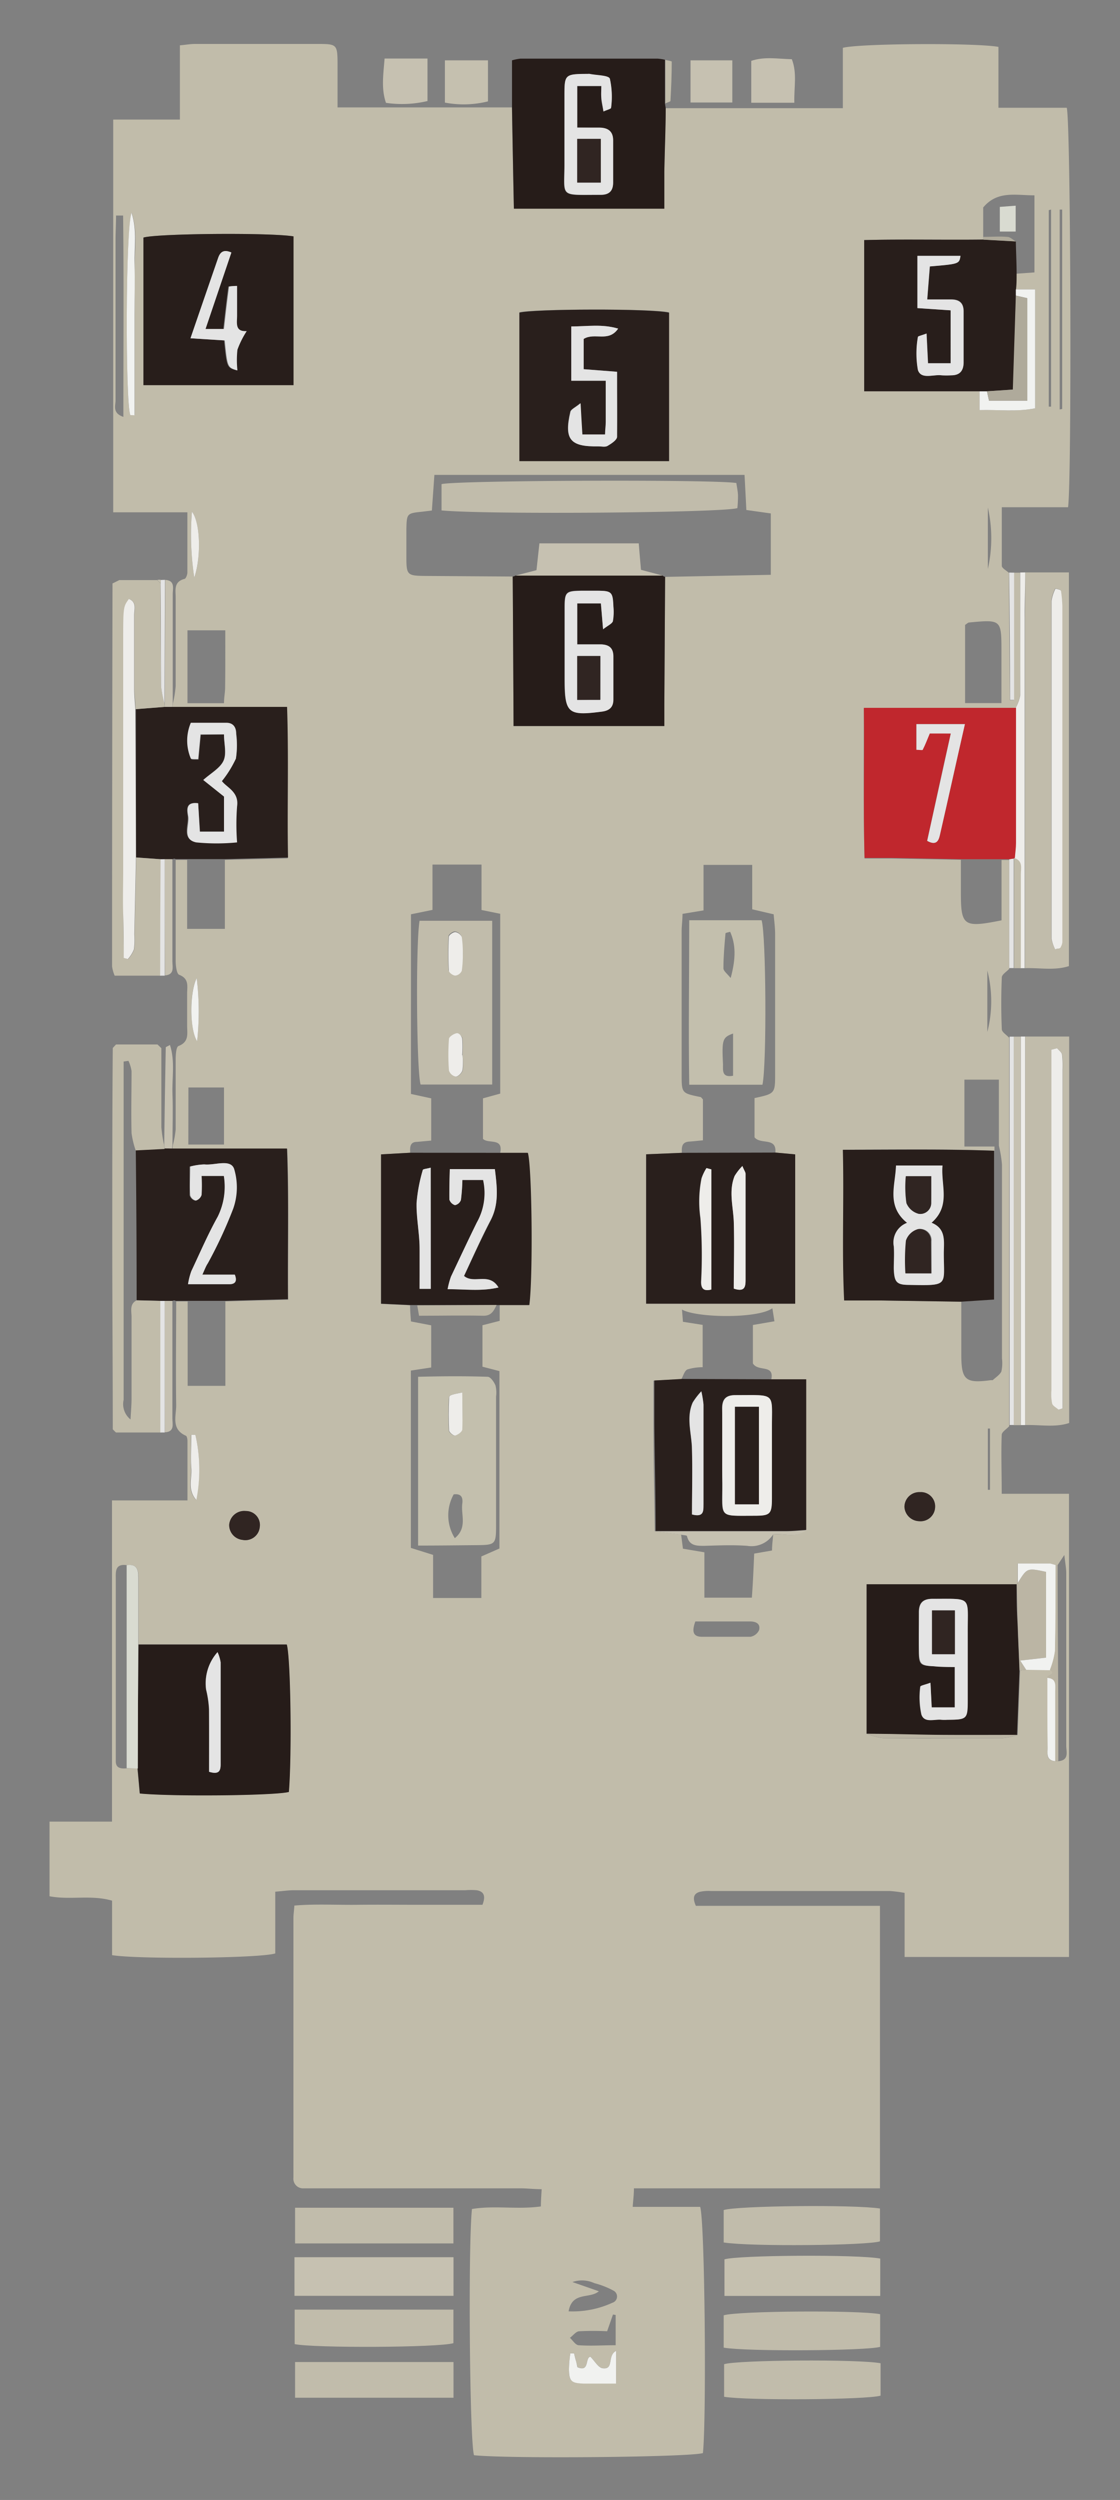 <svg id="Layer_1" data-name="Layer 1" xmlns="http://www.w3.org/2000/svg" viewBox="0 0 130 290"><rect x="0" y="0" width="130" height="290" fill="#808080" stroke="none"/><defs><style>.cls-1{fill:#c1bcaa;}.cls-2{fill:#291f1c;}.cls-3{fill:#261c19;}.cls-4{fill:#c1bcab;}.cls-5{fill:#c6c1b1;}.cls-6{fill:#c5c0af;}.cls-7{fill:#eeedea;}.cls-8{fill:#e4e4e4;}.cls-9{fill:#c3bfad;}.cls-10{fill:#281e1b;}.cls-11{fill:#c0272d;}.cls-12{fill:#bbb5a4;}.cls-13{fill:#d9dbd1;}.cls-14{fill:#f1f2f0;}.cls-15{fill:#302522;}.cls-16{fill:#afaa9b;}</style></defs><path class="cls-1" d="M77.27,12.55H97.83v-7c1.86-.52,15.56-.59,18.06-.11v7.06h7.93c.47,1.79.59,43.41.15,46.34h-7.69c0,2.47,0,4.63,0,6.79,0,.28.54.55.82.82q.06,7.38.11,14.77h.47V66.43l.72,0c0,4.75.07,9.51,0,14.26a4.75,4.75,0,0,1-.55,1.49H100.27c0,5.86-.08,11.57.08,17.41h3.1l8.08.15c0,1.23,0,2.46,0,3.69,0,4,.27,4.22,4.72,3.33v-7l.89,0,0,12.63c-.3.33-.85.64-.86,1q-.12,3,0,6c0,.34.56.66.86,1q0,22.53,0,45.05c-.3.34-.86.66-.87,1-.08,2.18,0,4.36,0,6.84h7.81v53.73H105v-7.43a15.07,15.07,0,0,0-1.73-.22H82.51a4.64,4.64,0,0,0-1.3.1c-.71.21-.84.72-.44,1.62h21.37v32.77H73.58c0,.8-.09,1.35-.14,2.15h7.83c.55,1.75.74,24.55.32,28.56-1.51.48-22.5.68-26.57.25-.5-1.5-.7-24-.24-28.56,2.58-.44,5.27.08,8-.3,0-.65.05-1.2.09-2-.9,0-1.68-.1-2.45-.1H37c-.58,0-1.16,0-1.75,0a1.12,1.12,0,0,1-1.19-1.26c0-.29,0-.58,0-.87V222.46c0-.36.06-.72.11-1.41,2.43-.21,4.88-.06,7.32-.09s4.81,0,7.22,0H56c.41-1.05.15-1.55-.67-1.69a8.12,8.12,0,0,0-1.31,0H34.1c-.63,0-1.27.1-2.15.17v7.16c-1.74.57-16,.69-18.94.2v-6.32c-2.47-.71-4.83-.05-7.26-.51v-8.66H13V174.05h8.76c0-2.44,0-4.67,0-6.9,0-.21-.06-.55-.18-.6-1.76-.77-1.11-2.32-1.13-3.58-.06-4,0-8,0-12l1.33,0v9.79h4.38v-9.8l7.29-.19c-.05-5.91.11-11.6-.11-17.48H20l.06-.44a10.78,10.78,0,0,0,.33-1.84c0-2.69,0-5.38,0-8.07,0-.56.05-1.49.33-1.6,1.26-.48,1-1.46,1-2.37,0-1.23,0-2.47,0-3.7,0-.83.26-1.74-.92-2.19-.29-.11-.4-1-.41-1.55,0-3.92,0-7.85,0-11.78h1.33v8h4.38v-8l7.3-.18c-.06-5.91.09-11.61-.11-17.48H20l.06-.44a13.5,13.5,0,0,0,.33-2.07c0-3.43,0-6.85,0-10.28,0-.83-.25-1.8,1-2.14.18,0,.35-.48.36-.73,0-2.24,0-4.47,0-7H13.14V13.87h7.74V5.26c.74-.07,1.23-.16,1.72-.16,4.81,0,9.62,0,14.43,0,2,0,2.13.1,2.15,2.07,0,1.66,0,3.32,0,5.29l20.24,0q.1,5.85.22,11.7H77.11c0-1.52,0-2.89,0-4.27C77.15,17.48,77.22,15,77.27,12.55ZM122.46,204.3h.39c1.29-.11.9-1.12.91-1.83q0-10,0-20c0-.54-.11-1.08-.22-2.09l-.78,1.17-.23,0-.65-.18-3.76,0,0,2.24-.12.17H100.59v17.34a7.84,7.84,0,0,0,2,.52c4.56.05,9.13,0,13.69,0a8.73,8.73,0,0,0,1.84-.38c.09-2.49.19-5,.28-7.47l.76-.1h2.75c.76.58-.35.56-.29.92,0,2.68,0,5.35,0,8C121.59,203.33,121.33,204.2,122.46,204.3ZM14.71,181.56c-1.4-.19-1.27.79-1.27,1.67v20c0,.36,0,.72,0,1.08,0,.82.61.87,1.24.82l1.27,0c.09,1,.18,2,.26,2.9,4,.38,15.78.24,17.3-.18.36-4.34.21-15.56-.24-17.1H16.08c0-2.61,0-5.21,0-7.81C16.07,182,15.81,181.4,14.71,181.56ZM114.12,27.48a1.08,1.08,0,0,1,0,.31c-4.62.05-9.23-.06-13.82.06V45.4H113.7v2.17c2.27-.06,4.33.23,6.45-.21V33.57h-2.24c0-.61,0-1.21.07-1.82l2.09-.15V22.66c-2.2,0-4.3-.57-5.95,1.41ZM87.54,180.22l2.07-.36c0-.62.09-1.24.13-1.85,1.26-.19,2.65.5,3.79-.53V160h-4c.35-1.78-1.53-.83-2.14-1.84v-4.46l2.5-.43-.24-1.51c-1.72,1.24-8.85,1.11-10.49.15l.11,1.42,2.29.36v4.91a6.08,6.08,0,0,0-1.78.26c-.33.16-.47.73-.69,1.12l-3.24.18c0,1.75,0,3.4,0,5.05,0,4.14.1,8.27.15,12.41l3.06.4.21,1.63,2.49.42v5.26h5.51C87.4,183.54,87.47,181.88,87.54,180.22Zm28.4-47.32v-7.66h-4V133h3.49v.48c-5.79-.21-11.58-.15-17.55-.11.11,6-.13,11.67.15,17.48,1.64,0,3,0,4.39,0l9.16.14c0,2,0,4.07,0,6.11,0,3,.47,3.4,3.44,3,.07,0,.17,0,.21,0,.34-.32.8-.6,1-1a4.5,4.5,0,0,0,.07-1.52q0-11.23,0-22.48A13.82,13.82,0,0,0,115.94,132.9ZM47.6,151.41c0,.63.06,1.26.1,1.88l2.35.45v4.89l-2.36.36v20.57l2.58.81v5h5.6v-4.82l2.1-.92V159.05L56,158.54v-4.81l2-.51v-1.83h3.36c.44-3.31.31-16-.17-17.66H58.06c.38-1.8-1.39-1-2-1.62v-4.7l2-.55V106l-2.17-.44v-5.27H50.2v5.26l-2.5.51V126.9l2.35.51v4.9l-1.65.15c-.85,0-.81.66-.79,1.26l-3.38.19v17.34Zm31.54-17.68L75,133.9v17.33H92.3V133.91L90,133.7c.15-1.83-1.7-.88-2.42-1.77v-4.55c2.38-.52,2.39-.52,2.39-2.84q0-8.08,0-16.17c0-.78-.11-1.55-.17-2.31l-2.49-.58v-5.15H81.66v5.28l-2.44.4c0,.75-.1,1.39-.1,2q0,8.31,0,16.61c0,2.19,0,2.19,2.15,2.63.12,0,.21.18.32.28v4.75c-.65.06-1.15.12-1.65.15C79.09,132.52,79.13,133.13,79.14,133.73ZM59.52,66.88l.09,17.35h17.5c0-.89,0-1.67,0-2.46l.09-14.85,12.27-.24V59.56l-2.84-.4c-.07-1.45-.14-2.73-.21-4.07h-36c-.1,1.47-.2,2.81-.29,4.13L49,59.36c-1.76.18-1.79.2-1.83,2,0,1.09,0,2.19,0,3.28,0,2.09.1,2.15,2.27,2.17ZM16.65,44.68H34.07V27.42c-2.84-.46-15.94-.33-17.42.14Zm61,8.81V36.23c-2.1-.46-15.81-.4-17.37,0V53.49Zm38.59,28.07V75.62c0-3.76,0-3.76-3.75-3.41-.13,0-.25.14-.47.28v9.07Zm-90.1-8.44H21.76v8.45H26c0-.69.13-1.25.13-1.82C26.16,77.58,26.15,75.41,26.15,73.12Zm-4.28,59.65H26v-6.62H21.87ZM15.12,48.15l.52,0V36.49c0-2,0-3.93,0-5.89s.32-3.79-.35-5.92C14.57,26.55,14.54,46.41,15.12,48.15ZM14.29,25l-.82,0c0,.9-.05,1.8-.06,2.7,0,6.25,0,12.51,0,18.77,0,.6-.38,1.45.91,1.89C14.32,40.44,14.38,32.72,14.29,25ZM71.51,272.71c-1.07.56-.19,2.2-1.57,2-.51-.08-.91-.84-1.42-1.34-.63.14-.06,1.82-1.5,1.22,0-.2-.11-.47-.17-.74s-.15-.57-.22-.86l-.43,0a14.13,14.13,0,0,0-.16,1.83c0,1.38.26,1.61,1.68,1.66,1.21,0,2.43,0,3.79,0Zm9.2-84.62c-.4,1.11-.32,1.76.74,1.78,1.89,0,3.78,0,5.66,0a1.37,1.37,0,0,0,1-.78c.19-.76-.4-1-1.06-1ZM66,268.12a11.09,11.09,0,0,0,5.09-1,.76.76,0,0,0,.12-1.4,9.77,9.77,0,0,0-2.22-.87,3.43,3.43,0,0,0-2.55-.13l3.07,1.07C68.45,266.71,66.41,265.78,66,268.12Zm4.47,2.31a31.41,31.41,0,0,0-3.22,0c-.39,0-.73.5-1.1.76.33.3.65.83,1,.86,1.42.1,2.84,0,4.31,0v-3.51l-.31-.05ZM30.15,177.15a1.62,1.62,0,0,0-1.61-1.87,1.75,1.75,0,0,0-1.93,1.6,1.73,1.73,0,0,0,1.55,1.75A1.68,1.68,0,0,0,30.15,177.15Zm78.39-2.32a1.65,1.65,0,0,0-1.76-1.74,1.72,1.72,0,0,0-1.8,1.73,1.76,1.76,0,0,0,1.69,1.64A1.69,1.69,0,0,0,108.54,174.83ZM123,47.5l.29-.06V24.31H123Zm-1-23.19-.27.07V47.17H122ZM22.68,166.45h-.5c0,1.29-.08,2.59,0,3.87s-.49,2.48.58,3.68A18.2,18.2,0,0,0,22.68,166.45Zm.15-53c-.85,1.71-.81,5.94.05,7.32A32,32,0,0,0,22.83,113.46ZM22.55,67c.84-2.46.68-6.38-.27-7.64A33.11,33.11,0,0,0,22.55,67ZM114.66,66a16.12,16.12,0,0,0,0-7.13Zm.25,99.71h-.25v7.11h.25Zm-.31-46a14.26,14.26,0,0,0,0-7.13Z"/><path class="cls-2" d="M20,133.23H33.31c.22,5.88.06,11.57.11,17.48l-7.29.19H21.75l-1.33,0-.21-.06-.2.06-.89,0h-.44l-2.82-.07q0-8.73-.1-17.45l3.36-.17Zm3.5,14.63c.29-.66.42-1,.57-1.31A51.74,51.74,0,0,0,27,140.22a7.45,7.45,0,0,0,.1-4.64c-.45-1.17-2.25-.36-3.44-.5a7.51,7.51,0,0,0-1.65.25c0,1.18,0,2.26,0,3.33a.9.9,0,0,0,.66.62,1,1,0,0,0,.66-.65,17.85,17.85,0,0,0,0-2.21H26a7.83,7.83,0,0,1-.72,4.74c-1.13,2-2.07,4.18-3.05,6.29a7.84,7.84,0,0,0-.39,1.53c1.75,0,3.28,0,4.8,0,.61,0,.95-.3.63-1.11Z"/><path class="cls-2" d="M20,82H33.32c.2,5.87,0,11.57.11,17.48l-7.3.18-4.38,0H20.42l-.21-.06-.2.07-.89,0h-.44l-2.9-.21q0-8.59,0-17.2L19.12,82Zm6,3.19c0,1.12.31,2.26-.08,3.08s-1.47,1.43-2.34,2.21L26,92.4v4.07H23.22L23,93.18c-1.51-.22-1.3.8-1.21,1.49.14,1-.74,2.63.91,3a24.14,24.14,0,0,0,4.75,0,27.37,27.37,0,0,1,0-4.19c.27-1.67-1.19-2.16-1.76-2.92A12.42,12.42,0,0,0,27.38,88a10.25,10.25,0,0,0,.06-2.83c0-.76-.31-1.27-1.14-1.28-1.37,0-2.74,0-4.11,0a5.29,5.29,0,0,0,0,4.15c.05.11.5.05.85.07l.27-2.87Z"/><path class="cls-3" d="M77.27,12.55c0,2.46-.12,4.93-.16,7.39,0,1.38,0,2.75,0,4.27H59.65q-.12-5.85-.22-11.7V7a5.41,5.41,0,0,1,1-.2H76.33a6.24,6.24,0,0,1,.85.13c0,1.69,0,3.37,0,5.05ZM67,14.8V10h2.79c0,.55,0,1,0,1.39s.15.94.25,1.56c.42-.19.87-.3.88-.42a9.69,9.69,0,0,0-.14-3.37c-.14-.41-1.52-.39-2.34-.56a.79.79,0,0,0-.22,0c-2.7,0-2.71,0-2.71,2.62s0,5.11,0,7.66c0,4.12-.73,3.73,4.18,3.74,1,0,1.47-.45,1.47-1.44,0-1.61,0-3.21,0-4.82,0-1.15-.61-1.54-1.65-1.53Z"/><path class="cls-4" d="M119,66.4h5.07v45.67c-1.66.54-3.4.18-5.11.24l0-40.66C119,69.9,119,68.15,119,66.4Zm3.46,43.73c.3-.1.38-.11.44-.14s.15-.06.17-.12a1.54,1.54,0,0,0,.21-.6q0-19.48,0-39a16.63,16.63,0,0,0-.15-1.72.27.27,0,0,0-.13-.15,3.05,3.05,0,0,0-.52-.14,4.83,4.83,0,0,0-.45,1.41q0,19.59,0,39.19A4.33,4.33,0,0,0,122.48,110.13Z"/><path class="cls-4" d="M119,120.24h5.1v44.83c-1.66.55-3.4.18-5.11.24Q119,142.78,119,120.24Zm3.72,1.36-.66.17v39.52a5.49,5.49,0,0,0,.08,1.52c.08.29.49.48.75.72l.46-.15V124.07a11.16,11.16,0,0,0-.06-1.74C123.22,122.06,122.9,121.84,122.7,121.6Z"/><path class="cls-1" d="M15.86,150.84l2.82.07q0,7.62,0,15.26l-5.22,0c-.13-.12-.25-.25-.37-.37,0-7.34-.06-14.68-.06-22s0-14.82.06-22.23c.13-.14.25-.28.38-.41h4.81l.45.43c0,3.06,0,6.12,0,9.17a14.73,14.73,0,0,0,.32,2.08l.06.44-3.36.17a10.3,10.3,0,0,1-.48-2c-.06-2.4,0-4.8,0-7.21a4.44,4.44,0,0,0-.36-1.18l-.56.08v20.67c0,6.19,0,12.38,0,18.57a2.28,2.28,0,0,0,.8,2.28c.06-1.06.12-1.74.12-2.42,0-3.13,0-6.26,0-9.4C15.28,152.1,15,151.28,15.86,150.84Z"/><path class="cls-1" d="M19.12,82l-3.39.27c0-.8-.13-1.59-.13-2.39,0-2.84,0-5.68,0-8.51,0-.66.33-1.5-.61-1.88-.66.92-.66.92-.66,4.92v26.42c0,1.75,0,3.5,0,5.24s0,3.38.06,5.07l.48.12a3.73,3.73,0,0,0,.7-1.12,8.38,8.38,0,0,0,.05-1.74c.06-3,.13-6,.19-8.93l2.9.21q0,6.75-.05,13.5H13.31a4.26,4.26,0,0,1-.3-1.07q0-22.21.05-44.43l.79-.39h4.4l.39.39c0,4,0,7.94.06,11.91a11.24,11.24,0,0,0,.39,2A2.56,2.56,0,0,1,19.12,82Z"/><path class="cls-5" d="M34.18,266.32v-4.48H52.64v4.48Z"/><path class="cls-6" d="M102.17,262v4.33H84.09v-4.24C85.6,261.6,99.6,261.5,102.17,262Z"/><path class="cls-4" d="M52.63,256.1v4.14H34.25V256.1Z"/><path class="cls-4" d="M34.2,271.92v-4H52.63v3.89C50.9,272.33,36.41,272.39,34.2,271.92Z"/><path class="cls-4" d="M52.64,274v4.14H34.25V274Z"/><path class="cls-4" d="M84,260.13v-3.76c1.5-.5,15.07-.65,18.14-.18V260C100.7,260.48,87.12,260.63,84,260.13Z"/><path class="cls-4" d="M84,272.33v-3.75c1.62-.51,15.69-.61,18.16-.13v3.79C100.59,272.7,86.62,272.8,84,272.33Z"/><path class="cls-4" d="M102.21,274.14v3.76c-1.61.48-15.51.58-18.16.13v-3.78C85.58,273.76,99.57,273.65,102.21,274.14Z"/><path class="cls-5" d="M117.67,120.25h.81q0,22.53,0,45.07h-.84Q117.67,142.78,117.67,120.25Z"/><path class="cls-7" d="M119,66.4c0,1.75-.07,3.5-.07,5.25l0,40.66h-.51c0-3.63,0-7.26,0-10.89,0-.68.26-1.51-.68-1.86,0-.58.13-1.15.13-1.73q0-7.83,0-15.67a4.75,4.75,0,0,0,.55-1.49c0-4.75,0-9.51,0-14.26Z"/><path class="cls-5" d="M92.2,11.92h-5V7.06c1.52-.52,3.08-.23,4.71-.19C92.54,8.49,92.15,10.11,92.2,11.92Z"/><path class="cls-5" d="M85,11.89H80.15V7H85Z"/><path class="cls-6" d="M56.64,7v4.76a11.62,11.62,0,0,1-5,.14V7Z"/><path class="cls-5" d="M49.62,6.79v4.93a12.78,12.78,0,0,1-4.82.21c-.56-1.63-.31-3.24-.16-5.14h5Z"/><path class="cls-8" d="M117.67,120.25q0,22.53,0,45.05h-.48q0-22.52,0-45.05Z"/><path class="cls-7" d="M118.49,165.31q0-22.53,0-45.07h.5q0,22.53,0,45.07Z"/><path class="cls-5" d="M19.12,150.91l.89,0q0,6.81,0,13.63c0,.66.29,1.55-.87,1.61Z"/><path class="cls-5" d="M19.12,82a2.56,2.56,0,0,0,0-.39l.06-14.34c1.17.07.87,1,.87,1.64,0,3.42,0,6.84,0,10.26,0,.8,0,1.6,0,2.4L20,82Z"/><path class="cls-5" d="M19.12,99.67l.89,0c0,4,0,7.9,0,11.85,0,.66.28,1.54-.86,1.63Q19.14,106.43,19.12,99.67Z"/><path class="cls-1" d="M117.81,99.56c.94.35.68,1.18.68,1.86,0,3.63,0,7.26,0,10.89h-.79q0-6.36,0-12.71Z"/><path class="cls-5" d="M19.12,133.22l-.06-.44q.07-5.64.18-11.27c0-.07.21-.13.49-.29.61,1.91.22,3.83.29,5.71s0,3.91,0,5.86l-.06.44Z"/><path class="cls-8" d="M117.71,66.43V81.19h-.47q0-7.38-.11-14.77Z"/><path class="cls-8" d="M19.12,150.91l0,15.26h-.51q0-7.63,0-15.26Z"/><path class="cls-8" d="M19.15,67.26,19.09,81.6a11.24,11.24,0,0,1-.39-2c-.05-4,0-7.94-.06-11.91a1.13,1.13,0,0,0,0-.41Z"/><path class="cls-8" d="M19.12,99.67q0,6.75,0,13.51h-.53q0-6.75.05-13.5Z"/><path class="cls-8" d="M117.66,99.59q0,6.36,0,12.71h-.52l0-12.63Z"/><path class="cls-1" d="M77.23,12c0-1.68,0-3.36,0-5.05.26.07.74.13.74.2,0,1.52-.06,3.05-.15,4.57C77.77,11.81,77.42,11.89,77.23,12Z"/><path class="cls-6" d="M13.85,67.28l-.79.39Z"/><path class="cls-9" d="M13.05,165.77c.12.12.24.25.37.37C13.29,166,13.17,165.89,13.05,165.77Z"/><path class="cls-6" d="M18.65,67.26a1.13,1.13,0,0,1,0,.41l-.39-.39A.9.9,0,0,1,18.65,67.26Z"/><path class="cls-9" d="M13.43,121.11c-.13.13-.25.27-.38.41C13.18,121.38,13.3,121.24,13.43,121.11Z"/><path class="cls-9" d="M18.69,121.53l-.45-.43Z"/><path class="cls-10" d="M16.65,44.68V27.56c1.48-.47,14.58-.6,17.42-.14V44.68Zm5.46-5.44,3.9.25c.32,3.14.32,3.14,1.47,3.48a11.18,11.18,0,0,1,0-2.4,10.29,10.29,0,0,1,1.08-2.16c-1.39.08-1.11-.94-1.12-1.79,0-1.14,0-2.27,0-3.45a6,6,0,0,0-.93.07c-.22,1.62-.4,3.23-.59,4.92H23.84l3-8.87c-.93-.39-1.3,0-1.52.59C24.29,32.9,23.25,35.92,22.11,39.24Z"/><path class="cls-11" d="M117.66,99.59l-.47.08-.89,0-4.77,0-8.08-.15h-3.1c-.16-5.84,0-11.55-.08-17.41h17.66q0,7.83,0,15.67c0,.58-.09,1.15-.13,1.73Zm-7.3-14.5c-1,4.31-1.85,8.39-2.75,12.45,1.06.59,1.33,0,1.48-.69,1-4.24,1.92-8.49,2.9-12.85h-5.62v2.93c.34,0,.7.12.73,0,.3-.58.53-1.2.82-1.89Z"/><path class="cls-3" d="M16.08,190.77H33.29c.45,1.54.6,12.76.24,17.1-1.52.42-13.3.56-17.3.18-.08-.94-.17-1.92-.26-2.9Q16,198,16.08,190.77Zm8.19,14.76c1.2.37,1.35-.16,1.34-.94,0-3.92,0-7.83,0-11.75a4.53,4.53,0,0,0-.36-1.19A5.44,5.44,0,0,0,23.91,196a11.94,11.94,0,0,1,.34,2.3C24.3,200.67,24.27,203.06,24.27,205.53Z"/><path class="cls-2" d="M77.66,53.49H60.29V36.27c1.56-.44,15.27-.5,17.37,0ZM71.75,38.12c-1.89-.56-3.57-.25-5.44-.26v6.3h4c0,1.69,0,3.21,0,4.72,0,.49,0,1-.08,1.51H67.56c-.07-1.14-.13-2.14-.21-3.62-.6.5-1.11.71-1.17,1-.73,3.21,0,4.06,3.23,4,.36,0,.8.11,1.07-.05.44-.26,1.09-.69,1.11-1.07.1-2.45,0-4.9,0-7.53l-3.88-.3V39.32C69,38.52,70.62,39.76,71.75,38.12Z"/><path class="cls-2" d="M90,133.7l2.3.21v17.32H75V133.9l4.13-.17Zm-4.83,15.78c1.33.45,1.37-.28,1.37-1.06,0-4.09,0-8.17,0-12.25,0-.19-.15-.37-.37-.91a6.33,6.33,0,0,0-.9,1.15c-.71,1.75-.17,3.52-.1,5.29C85.25,144.31,85.17,146.92,85.17,149.48Zm-2.6-13.83L82,135.5a5.49,5.49,0,0,0-.59,1.19,13.69,13.69,0,0,0-.13,4.61,57,57,0,0,1,.08,7.4c0,.9.41,1.08,1.18.89Z"/><path class="cls-10" d="M118,31.75c0,.61,0,1.21-.07,1.82v.72l-.3,10.9-3,.2H100.31V27.85c4.59-.12,9.2,0,13.82-.06l3.78.21C117.93,29.25,118,30.5,118,31.75Zm-10.44,6.94c-.55.21-1,.29-1,.39a10.92,10.92,0,0,0,0,3.83c.38,1.14,1.8.49,2.76.62a10.09,10.09,0,0,0,1.1,0c1,0,1.44-.55,1.44-1.51,0-2,0-3.93,0-5.9,0-1-.52-1.43-1.52-1.39-.85,0-1.7,0-2.7,0,.11-1.48.21-2.68.3-3.83,3.41-.29,3.41-.29,3.56-1.23h-5v6.07l3.86.26v6.13h-2.63Z"/><path class="cls-3" d="M59.51,66.88a.6.6,0,0,0,.32-.12H76.92a.41.41,0,0,0,.28.15l-.09,14.85c0,.79,0,1.57,0,2.46H59.61Q59.57,75.56,59.51,66.88ZM70,73c.56-.45,1-.64,1.11-.93a6.29,6.29,0,0,0,.06-1.74c-.06-1.62-.19-1.76-1.75-1.81-.65,0-1.31,0-2,0-1.73,0-1.88.16-1.9,1.87,0,2.77,0,5.54,0,8.31,0,4,.37,4.36,4.33,3.84.89-.12,1.31-.54,1.32-1.41v-5c0-1-.6-1.4-1.55-1.39H67V70h2.74Z"/><path class="cls-3" d="M100.59,201.12V183.78H118c0,1.53,0,3.05.11,4.58.06,1.82.15,3.63.22,5.44-.09,2.49-.19,5-.28,7.47-2.85,0-5.69,0-8.53,0S103.57,201.16,100.59,201.12Zm7.4-5.92c-.6.23-1.18.33-1.19.46a9.33,9.33,0,0,0,.13,3.22c.34,1,1.51.51,2.34.61a4.68,4.68,0,0,0,.65,0c2.31,0,2.37-.06,2.38-2.29q0-3.93,0-7.87c0-4.23.57-3.84-4.09-3.87-1.12,0-1.58.5-1.57,1.59,0,1.53,0,3.06,0,4.59s.25,1.57,1.7,1.64c.83.05,1.67.06,2.46.09v4.68h-2.68C108.09,197.12,108.05,196.33,108,195.2Z"/><path class="cls-10" d="M58.06,133.73h3.21c.48,1.62.61,14.35.17,17.66h-3.8l-9.21,0H47.6l-3.37-.16V133.91l3.38-.19Zm-.62,1.89H52.21c0,1.26-.09,2.4-.05,3.54a1,1,0,0,0,.65.64.93.93,0,0,0,.69-.6,22.42,22.42,0,0,0,.17-2.32H56.1a6.91,6.91,0,0,1-.73,4.93c-1.08,2.06-2,4.17-3,6.28a9.49,9.49,0,0,0-.39,1.46c2,0,3.87.27,5.9-.2-1.07-1.82-2.85-.37-4-1.34,1-2.16,2-4.35,3.09-6.46C57.92,139.68,57.71,137.79,57.44,135.62ZM50,149.51V135.45c-.44.13-.9.15-.92.28a18.77,18.77,0,0,0-.72,3.82c0,1.71.28,3.42.35,5.14s0,3.17,0,4.82Z"/><path class="cls-10" d="M111.53,151l-9.16-.14c-1.38,0-2.75,0-4.39,0-.28-5.81,0-11.51-.15-17.48,6,0,11.76-.1,17.55.11v17.26ZM104,135.2c0,2.34-1.1,4.7,1.27,6.65a2.43,2.43,0,0,0-1.54,2.72c.08.86,0,1.74,0,2.61.06,1.53.3,1.85,1.75,1.87,4.71.09,4,.11,4.05-3.69,0-1.36.29-2.83-1.42-3.52,2.22-2,1.06-4.32,1.27-6.64Z"/><path class="cls-2" d="M89.58,160h4v17.47c-.79.05-1.57.13-2.36.13q-7.56,0-15.12,0c0-4.14-.11-8.27-.15-12.41,0-1.65,0-3.3,0-5.05l3.24-.18Zm-5.75,8.84c0,1.09,0,2.18,0,3.27,0,4-.51,3.73,3.75,3.71,1.82,0,2-.19,2-2,0-2.68,0-5.37,0-8.05,0-4.33.58-3.91-4.22-3.94-1.13,0-1.57.48-1.55,1.57C83.86,165.22,83.83,167,83.83,168.85Zm-3.51,6.83c1.44.38,1.32-.48,1.32-1.19q0-5.78,0-11.55a12.55,12.55,0,0,0-.25-1.54,8.3,8.3,0,0,0-1,1.3c-.76,1.73-.15,3.49-.09,5.24C80.39,170.53,80.32,173.13,80.32,175.68Z"/><path class="cls-12" d="M118.35,193.8c-.07-1.81-.16-3.62-.22-5.44-.06-1.53-.08-3.05-.11-4.58l.12-.17c1.08-1.74,1.08-1.74,3.28-1.27v9.95l-3,.34.69,1.07Z"/><path class="cls-13" d="M14.7,205.11q0-11.78,0-23.55c1.1-.16,1.36.42,1.35,1.4,0,2.6,0,5.2,0,7.81Q16,198,16,205.15Z"/><path class="cls-14" d="M15.12,48.15c-.58-1.74-.55-21.6.15-23.47.67,2.13.29,4.05.35,5.92s0,3.93,0,5.89V48.17Z"/><path class="cls-14" d="M117.91,34.29v-.72h2.24V47.36c-2.12.44-4.18.15-6.45.21V45.4h.86c.08.4.17.79.24,1.09h4.44V34.59Z"/><path class="cls-5" d="M89.74,178a3,3,0,0,1-3,1.32c-1.65-.12-3.32-.05-5,0-.91,0-1.73,0-2-1.13,0-.09-.39-.1-.6-.15l-3.06-.4q7.56,0,15.12,0c.79,0,1.57-.08,2.36-.13C92.39,178.51,91,177.82,89.74,178Z"/><path class="cls-14" d="M119.11,193.7l-.69-1.07,3-.34v-9.95c-2.2-.47-2.2-.47-3.28,1.27,0-.75,0-1.49,0-2.24l3.76,0,.65.18c0,3.33,0,6.67-.08,10a9.33,9.33,0,0,1-.59,2.2Z"/><path class="cls-14" d="M71.51,272.71v3.79c-1.36,0-2.58,0-3.79,0-1.42-.05-1.65-.28-1.68-1.66A14.13,14.13,0,0,1,66.2,273l.43,0c.07.29.14.58.22.86s.13.54.17.74c1.44.6.87-1.08,1.5-1.22.51.5.91,1.26,1.42,1.34C71.32,274.91,70.44,273.27,71.51,272.71Z"/><path class="cls-15" d="M30.15,177.15a1.68,1.68,0,0,1-2,1.48,1.73,1.73,0,0,1-1.55-1.75,1.75,1.75,0,0,1,1.93-1.6A1.62,1.62,0,0,1,30.15,177.15Z"/><path class="cls-15" d="M108.54,174.83a1.69,1.69,0,0,1-1.87,1.63,1.76,1.76,0,0,1-1.69-1.64,1.72,1.72,0,0,1,1.8-1.73A1.65,1.65,0,0,1,108.54,174.83Z"/><path class="cls-12" d="M121.86,193.71a9.33,9.33,0,0,0,.59-2.2c.08-3.33.06-6.67.08-10l.23,0c0,5.93.06,11.86.08,17.78,0,1.67,0,3.33,0,5h-.39c0-2.69,0-5.37,0-8.05,0-.68.21-1.54-.91-1.62C121.51,194.27,122.62,194.29,121.86,193.71Z"/><path class="cls-14" d="M121.57,194.63c1.12.08.9.94.91,1.62,0,2.68,0,5.36,0,8.05-1.13-.1-.87-1-.88-1.64C121.56,200,121.57,197.31,121.57,194.63Z"/><path class="cls-12" d="M100.59,201.12c3,0,6,.11,9,.13s5.68,0,8.53,0a8.73,8.73,0,0,1-1.84.38c-4.56,0-9.13,0-13.69,0A7.84,7.84,0,0,1,100.59,201.12Z"/><path class="cls-7" d="M22.68,166.45a18.2,18.2,0,0,1,.11,7.55c-1.07-1.2-.48-2.51-.58-3.68s0-2.58,0-3.87Z"/><path class="cls-14" d="M22.83,113.46a32,32,0,0,1,.05,7.32C22,119.4,22,115.17,22.83,113.46Z"/><path class="cls-7" d="M22.55,67a33.11,33.11,0,0,1-.27-7.64C23.23,60.58,23.39,64.5,22.55,67Z"/><path class="cls-16" d="M114.12,27.48c.93,0,1.87-.08,2.8,0,.34,0,.66.35,1,.53l-3.78-.21A1.08,1.08,0,0,0,114.12,27.48Z"/><path class="cls-12" d="M121.88,181.33l-3.76,0Z"/><path class="cls-5" d="M87.54,180.22l2.07-.36Z"/><path class="cls-8" d="M23.49,147.86h3.76c.32.81,0,1.1-.63,1.11-1.52,0-3.05,0-4.8,0a7.84,7.84,0,0,1,.39-1.53c1-2.11,1.92-4.26,3.05-6.29a7.83,7.83,0,0,0,.72-4.74H23.4a17.85,17.85,0,0,1,0,2.21,1,1,0,0,1-.66.65.9.9,0,0,1-.66-.62c-.08-1.07,0-2.15,0-3.33a7.51,7.51,0,0,1,1.65-.25c1.19.14,3-.67,3.44.5a7.45,7.45,0,0,1-.1,4.64,51.74,51.74,0,0,1-2.94,6.33C23.91,146.87,23.78,147.2,23.49,147.86Z"/><path class="cls-7" d="M15.78,99.46c-.06,3-.13,6-.19,8.93a8.38,8.38,0,0,1-.05,1.74,3.73,3.73,0,0,1-.7,1.12l-.48-.12c0-1.69,0-3.38-.06-5.07s0-3.49,0-5.24V74.4c0-4,0-4,.66-4.92.94.38.61,1.22.61,1.88,0,2.83,0,5.67,0,8.51,0,.8.09,1.59.13,2.39Q15.76,90.85,15.78,99.46Z"/><path class="cls-8" d="M26,85.19H23.27L23,88.06c-.35,0-.8,0-.85-.07a5.29,5.29,0,0,1,0-4.15c1.37,0,2.74,0,4.11,0,.83,0,1.14.52,1.14,1.28A10.25,10.25,0,0,1,27.38,88a12.42,12.42,0,0,1-1.62,2.61c.57.76,2,1.25,1.76,2.92a27.37,27.37,0,0,0,0,4.19,24.14,24.14,0,0,1-4.75,0c-1.65-.35-.77-1.93-.91-3C21.73,94,21.52,93,23,93.18l.19,3.29H26V92.4l-2.4-1.92c.87-.78,1.93-1.34,2.34-2.21S26,86.31,26,85.19Z"/><path class="cls-8" d="M67,14.8h2.52c1,0,1.67.38,1.65,1.53,0,1.61,0,3.21,0,4.82,0,1-.45,1.45-1.47,1.44-4.91,0-4.14.38-4.18-3.74,0-2.55,0-5.11,0-7.66s0-2.61,2.71-2.62a.79.79,0,0,1,.22,0c.82.17,2.2.15,2.34.56a9.69,9.69,0,0,1,.14,3.37c0,.12-.46.23-.88.42-.1-.62-.2-1.08-.25-1.56s0-.84,0-1.39H67Zm2.72,1.31H67v5.07h2.71Z"/><path class="cls-7" d="M122.48,110.13a4.33,4.33,0,0,1-.42-1.24q0-19.59,0-39.19a4.83,4.83,0,0,1,.45-1.41,3.05,3.05,0,0,1,.52.14.27.27,0,0,1,.13.15,16.63,16.63,0,0,1,.15,1.72q0,19.49,0,39a1.54,1.54,0,0,1-.21.6c0,.06-.11.09-.17.12S122.78,110,122.48,110.13Z"/><path class="cls-7" d="M122.7,121.6c.2.24.52.46.57.73a11.16,11.16,0,0,1,.06,1.74v39.31l-.46.15c-.26-.24-.67-.43-.75-.72a5.49,5.49,0,0,1-.08-1.52V121.77Z"/><path class="cls-4" d="M51.25,59.21V56.16c1.63-.44,31.49-.56,34.22-.13.06.44.17.93.19,1.41a14.65,14.65,0,0,1-.07,1.5C84,59.48,56.51,59.71,51.25,59.21Z"/><path class="cls-5" d="M76.92,66.77H59.83l2.44-.63c.1-.91.21-1.95.34-3.11H74.14c.08,1,.17,2.07.26,3.07Z"/><path class="cls-8" d="M22.11,39.24c1.14-3.32,2.18-6.34,3.23-9.36.22-.61.59-1,1.52-.59l-3,8.87H26c.19-1.69.37-3.3.59-4.92a6,6,0,0,1,.93-.07c0,1.18,0,2.31,0,3.45,0,.85-.27,1.87,1.12,1.79a10.29,10.29,0,0,0-1.08,2.16,11.18,11.18,0,0,0,0,2.4c-1.15-.34-1.15-.34-1.47-3.48Z"/><path class="cls-8" d="M110.36,85.09h-2.44c-.29.69-.52,1.31-.82,1.89,0,.07-.39,0-.73,0V84H112c-1,4.36-1.93,8.61-2.9,12.85-.15.68-.42,1.28-1.48.69C108.51,93.48,109.41,89.4,110.36,85.09Z"/><path class="cls-8" d="M24.27,205.53c0-2.47,0-4.86,0-7.24a11.94,11.94,0,0,0-.34-2.3,5.44,5.44,0,0,1,1.32-4.34,4.53,4.53,0,0,1,.36,1.19c0,3.92,0,7.83,0,11.75C25.62,205.37,25.47,205.9,24.27,205.53Z"/><path class="cls-8" d="M71.75,38.12c-1.13,1.64-2.71.4-4,1.2v3.51l3.88.3c0,2.63,0,5.08,0,7.53,0,.38-.67.81-1.11,1.07-.27.16-.71.05-1.07.05-3.26.06-4-.79-3.23-4,.06-.3.57-.51,1.17-1,.08,1.48.14,2.48.21,3.62h2.63c0-.52.08-1,.08-1.51,0-1.51,0-3,0-4.72h-4v-6.3C68.18,37.87,69.86,37.56,71.75,38.12Z"/><path class="cls-7" d="M85.17,149.48c0-2.56.08-5.17,0-7.78-.07-1.77-.61-3.54.1-5.29a6.33,6.33,0,0,1,.9-1.15c.22.54.37.72.37.91,0,4.08,0,8.16,0,12.25C86.54,149.2,86.5,149.93,85.17,149.48Z"/><path class="cls-7" d="M82.57,135.65v13.94c-.77.19-1.19,0-1.18-.89a57,57,0,0,0-.08-7.4,13.69,13.69,0,0,1,.13-4.61A5.49,5.49,0,0,1,82,135.5Z"/><path class="cls-8" d="M107.54,38.69l.17,3.45h2.63V36l-3.86-.26V29.68h5c-.15.94-.15.94-3.56,1.23-.09,1.15-.19,2.35-.3,3.83,1,0,1.85,0,2.7,0,1,0,1.52.39,1.52,1.39,0,2,0,3.94,0,5.9,0,1-.44,1.51-1.44,1.51a10.09,10.09,0,0,1-1.1,0c-1-.13-2.38.52-2.76-.62a10.92,10.92,0,0,1,0-3.83C106.52,39,107,38.9,107.54,38.69Z"/><path class="cls-16" d="M117.91,34.29l1.33.3V46.48H114.8c-.07-.3-.16-.69-.24-1.09l3-.2Z"/><path class="cls-8" d="M70,73l-.25-3H67v4.75h2.65c1,0,1.54.36,1.55,1.39v5c0,.87-.43,1.29-1.32,1.41-4,.52-4.33.21-4.33-3.84,0-2.77,0-5.54,0-8.31,0-1.71.17-1.82,1.9-1.87.65,0,1.31,0,2,0,1.56,0,1.69.19,1.75,1.81a6.29,6.29,0,0,1-.06,1.74C71,72.39,70.53,72.58,70,73Zm-.3,8.16V76.1H67v5.09Z"/><path class="cls-8" d="M108,195.2c.06,1.13.1,1.92.15,2.86h2.68v-4.68c-.79,0-1.63,0-2.46-.09-1.45-.07-1.66-.25-1.7-1.64s0-3.06,0-4.59c0-1.09.45-1.59,1.57-1.59,4.66,0,4.07-.36,4.09,3.87q0,3.94,0,7.87c0,2.23-.07,2.27-2.38,2.29a4.68,4.68,0,0,1-.65,0c-.83-.1-2,.42-2.34-.61a9.33,9.33,0,0,1-.13-3.22C106.81,195.53,107.39,195.43,108,195.2Zm.19-8.39v5.08h2.65v-5.08Z"/><path class="cls-8" d="M57.44,135.62c.27,2.17.48,4.06-.5,5.93-1.11,2.11-2.07,4.3-3.09,6.46,1.14,1,2.92-.48,4,1.34-2,.47-3.87.18-5.9.2a9.49,9.49,0,0,1,.39-1.46c1-2.11,2-4.22,3-6.28a6.91,6.91,0,0,0,.73-4.93H53.67a22.42,22.42,0,0,1-.17,2.32.93.93,0,0,1-.69.6,1,1,0,0,1-.65-.64c0-1.14,0-2.28.05-3.54Z"/><path class="cls-8" d="M50,149.51H48.7c0-1.65,0-3.24,0-4.82s-.39-3.43-.35-5.14a18.77,18.77,0,0,1,.72-3.82c0-.13.48-.15.92-.28Z"/><path class="cls-12" d="M57.64,151.38c-.32.66-.59,1.27-1.55,1.25-2.46-.06-4.93,0-7.45,0-.09-.5-.15-.85-.21-1.2Z"/><path class="cls-8" d="M104,135.2h5.4c-.21,2.32,1,4.65-1.27,6.64,1.71.69,1.43,2.16,1.42,3.52,0,3.8.66,3.78-4.05,3.69-1.45,0-1.69-.34-1.75-1.87,0-.87.06-1.75,0-2.61a2.43,2.43,0,0,1,1.54-2.72C102.86,139.9,103.92,137.54,104,135.2Zm4.13,12.51V144a1.32,1.32,0,0,0-1.5-1.43,2.07,2.07,0,0,0-1.4,1.33,24,24,0,0,0-.06,3.8Zm0-11.27h-3a13.3,13.3,0,0,0,.07,3.12,2.1,2.1,0,0,0,1.45,1.25,1.27,1.27,0,0,0,1.42-1.3C108.11,138.51,108.09,137.51,108.09,136.44Z"/><path class="cls-7" d="M83.83,168.85c0-1.81,0-3.63,0-5.44,0-1.09.42-1.58,1.55-1.57,4.8,0,4.2-.39,4.22,3.94,0,2.68,0,5.37,0,8.05,0,1.81-.2,2-2,2-4.26,0-3.72.33-3.75-3.71C83.82,171,83.83,169.94,83.83,168.85Zm4.26,5.65V163.19H85.31V174.5Z"/><path class="cls-8" d="M80.32,175.68c0-2.55.07-5.15,0-7.74-.06-1.75-.67-3.51.09-5.24a8.3,8.3,0,0,1,1-1.3,12.55,12.55,0,0,1,.25,1.54q0,5.77,0,11.55C81.64,175.2,81.76,176.06,80.32,175.68Z"/><path class="cls-9" d="M80,106.75H88.4c.52,1.65.61,16.7.1,19.08H80C79.9,119.51,80,113.22,80,106.75Zm4.82,6.67c.62-2.32.57-3.89-.07-5.33-.19.06-.54.11-.54.18-.12,1.35-.24,2.7-.24,4C83.93,112.62,84.39,112.93,84.78,113.42Zm.27,6.47c-1.24.45-1.31.71-1.17,3.6,0,.68-.14,1.55,1.17,1.3Z"/><path class="cls-4" d="M57.13,106.81v19H48.82c-.47-1.52-.58-16.31-.12-19Zm-3.45,15.6h0a12.39,12.39,0,0,0,0-1.93c0-.25-.49-.66-.67-.62s-.84.41-.86.67a24.71,24.71,0,0,0,0,3.65,1.05,1.05,0,0,0,.8.71c.28,0,.7-.45.77-.77A7.49,7.49,0,0,0,53.68,122.41Zm0-11.8a12.66,12.66,0,0,0-.12-2,1,1,0,0,0-.75-.57c-.26,0-.74.34-.75.55a36.8,36.8,0,0,0,0,3.93c0,.22.48.56.75.56a.94.94,0,0,0,.75-.56A12.61,12.61,0,0,0,53.72,110.61Z"/><path class="cls-9" d="M48.53,179.29V159.71c2.74-.07,5.41-.09,8.07,0,.33,0,.74.59.91,1a3.44,3.44,0,0,1,.07,1.29c0,4.95,0,9.9,0,14.86,0,2.31-.06,2.36-2.28,2.38S51,179.29,48.53,179.29Zm5.13-17.76c-1.41.28-1.55.3-1.57.75q-.09,1.83,0,3.66c0,.22.53.64.7.59.33-.1.82-.45.83-.72C53.71,164.41,53.66,163,53.66,161.53Zm-.87,16.9c1.49-1.21.69-2.73.87-4,.07-.57,0-1.21-1-1.08A5,5,0,0,0,52.79,178.43Z"/><path class="cls-13" d="M117.89,26.86h-1.84V24l1.84-.14Z"/><path class="cls-15" d="M69.74,16.11v5.07H67V16.11Z"/><path class="cls-15" d="M69.67,81.19H67V76.1h2.68Z"/><path class="cls-15" d="M108.18,186.81h2.65v5.08h-2.65Z"/><path class="cls-15" d="M108.09,147.71h-3a24,24,0,0,1,.06-3.8,2.07,2.07,0,0,1,1.4-1.33,1.32,1.32,0,0,1,1.5,1.43Z"/><path class="cls-15" d="M108.09,136.44c0,1.07,0,2.07,0,3.07a1.27,1.27,0,0,1-1.42,1.3,2.1,2.1,0,0,1-1.45-1.25,13.3,13.3,0,0,1-.07-3.12Z"/><path class="cls-2" d="M88.09,174.5H85.31V163.19h2.78Z"/><path class="cls-7" d="M53.68,122.41a7.49,7.49,0,0,1,0,1.71c-.07.32-.49.76-.77.77a1.05,1.05,0,0,1-.8-.71,24.71,24.71,0,0,1,0-3.65c0-.26.53-.59.86-.67s.63.37.67.62a12.39,12.39,0,0,1,0,1.93Z"/><path class="cls-7" d="M53.72,110.61a12.61,12.61,0,0,1-.12,2,.94.94,0,0,1-.75.56c-.27,0-.74-.34-.75-.56a36.8,36.8,0,0,1,0-3.93c0-.21.49-.55.75-.55a1,1,0,0,1,.75.57A12.66,12.66,0,0,1,53.72,110.61Z"/><path class="cls-7" d="M53.66,161.53c0,1.46.05,2.88,0,4.28,0,.27-.5.62-.83.72-.17.05-.68-.37-.7-.59q-.09-1.83,0-3.66C52.11,161.83,52.25,161.81,53.66,161.53Z"/></svg>